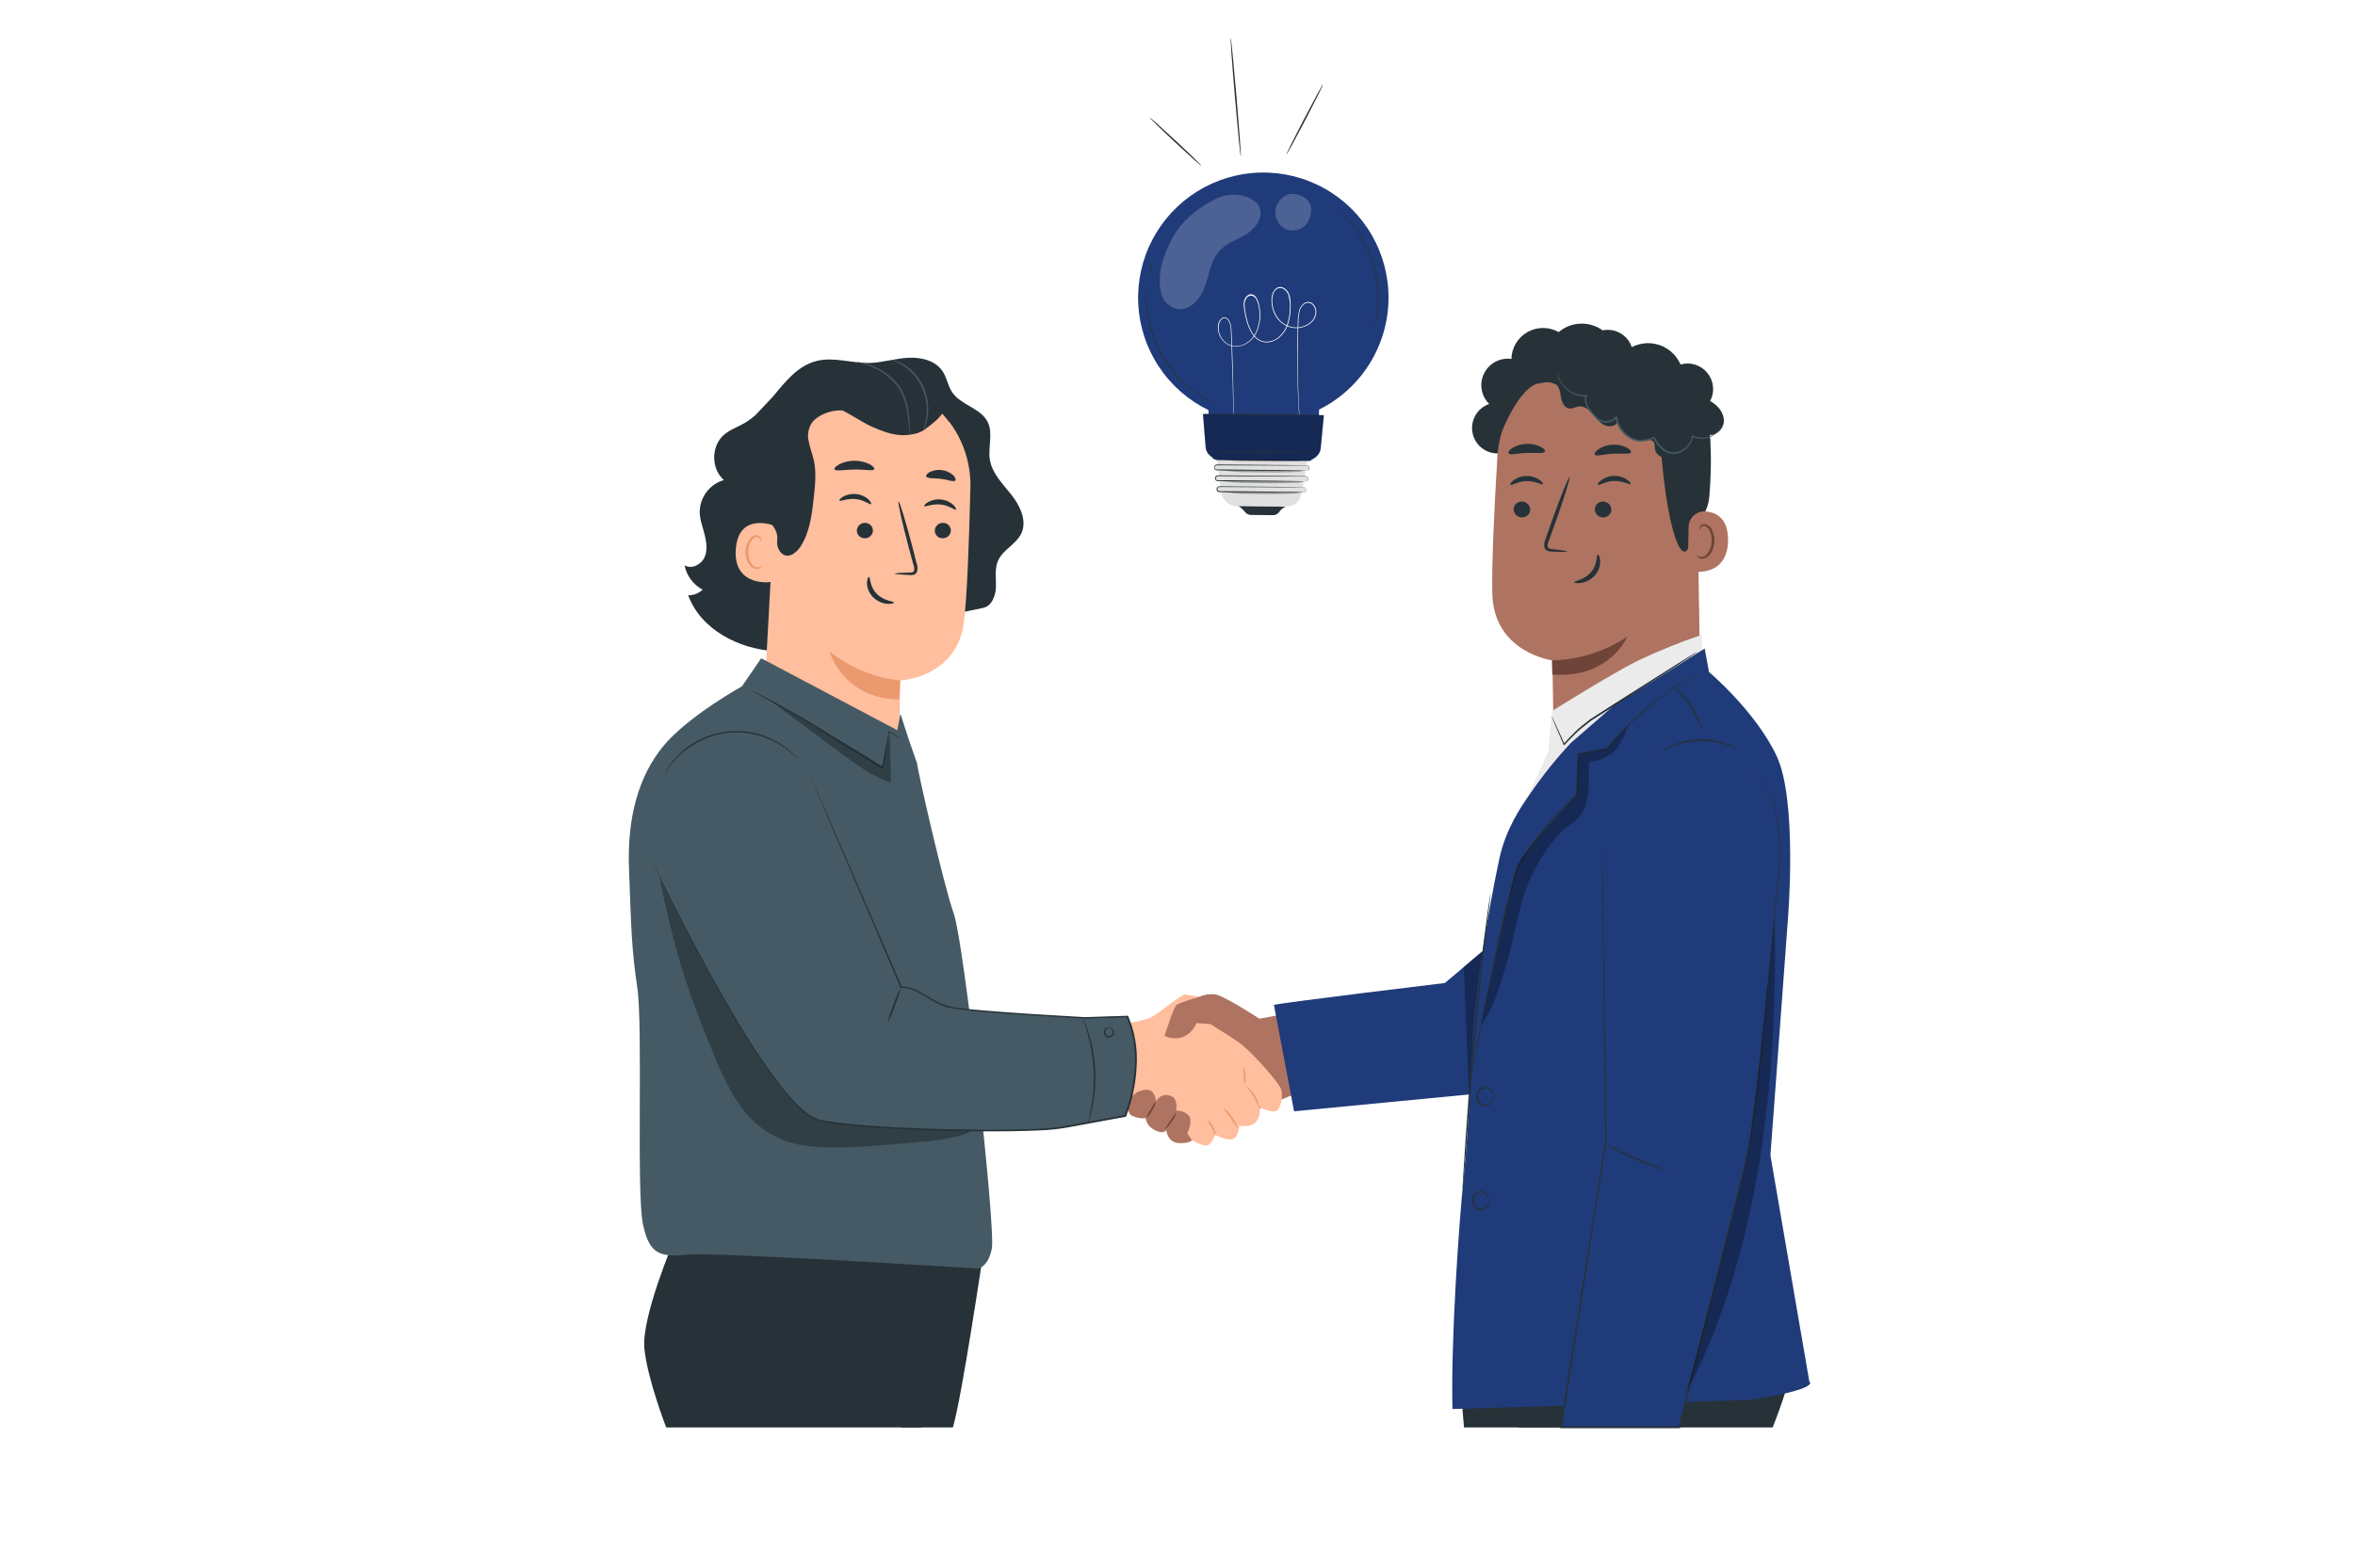 <svg width="638" height="425" viewBox="0 0 638 425" fill="none" xmlns="http://www.w3.org/2000/svg">
<g filter="url(#filter0_bd_681_14002)">
<path d="M324.104 266.448C324.104 266.448 326.97 264.978 329.497 265.53C332.023 266.083 341.193 272.058 341.193 272.058L348.586 270.681L352.975 291.557L324.104 303.508V266.448Z" fill="#AE7461"/>
<path d="M302.838 273.703C302.838 273.703 309.448 272.853 311.838 271.672C314.229 270.49 319.937 265.416 321.128 265.509C322.319 265.603 326.657 266.427 326.657 266.427L324.905 271.672C324.905 271.672 333.556 276.916 336.133 278.846C338.711 280.775 346.809 289.42 347.192 291.536C347.575 293.653 346.92 296.135 345.908 296.959C344.895 297.784 341.212 296.109 341.212 296.109C341.353 296.761 341.351 297.435 341.204 298.086C341.057 298.736 340.769 299.347 340.361 299.875C338.983 301.719 335.768 301.073 335.768 301.073C335.768 301.073 335.487 304.108 334.015 304.66C332.544 305.213 329.226 303.555 329.226 303.555C329.226 303.555 328.231 306.105 327.031 306.403C325.832 306.7 322.421 304.703 322.421 304.703C322.421 304.703 307.696 294.129 304.387 292.565C301.077 291.001 300.057 290.907 300.057 290.907L302.838 273.703Z" fill="#FFBE9D"/>
<path d="M329.207 303.598C329.148 303.598 329.105 303.343 328.952 302.952C328.74 302.444 328.49 301.952 328.204 301.482C327.736 300.838 327.355 300.134 327.072 299.391C327.718 299.888 328.239 300.528 328.595 301.261C328.893 301.76 329.114 302.302 329.25 302.867C329.327 303.318 329.258 303.607 329.207 303.598Z" fill="#EB996E"/>
<path d="M335.326 301.814C334.64 300.933 334.018 300.004 333.463 299.035C332.459 297.505 331.378 296.485 331.455 296.383C332.447 296.961 333.269 297.791 333.837 298.788C334.518 299.695 335.023 300.722 335.326 301.814Z" fill="#EB996E"/>
<path d="M341.229 296.504C341.101 296.504 340.693 294.948 339.672 293.231C338.651 291.514 337.486 290.367 337.58 290.273C338.584 291.006 339.426 291.937 340.054 293.009C340.682 294.081 341.082 295.271 341.229 296.504Z" fill="#EB996E"/>
<path d="M336.916 285.023C337.498 286.616 337.575 288.349 337.137 289.987C336.985 289.169 336.928 288.337 336.967 287.505C336.86 286.682 336.842 285.85 336.916 285.023Z" fill="#EB996E"/>
<path d="M315.496 276.743C315.496 276.743 317.793 269.391 318.618 268.464C319.443 267.538 327.125 265.523 327.125 265.523L329.515 271.686L327.814 273.488L324.13 273.25C324.13 273.25 321.842 279.319 315.496 276.743Z" fill="#AE7461"/>
<path d="M301.375 291.297C301.375 291.297 300.32 292.104 301.375 294.034C302.43 295.963 305.28 294.586 306.198 294.034C306.198 294.034 304.82 297.255 306.564 298.284C307.755 298.9 309.101 299.154 310.435 299.015C310.435 299.015 310.341 300.944 312.825 302.236C315.309 303.528 315.956 302.236 315.956 302.236C315.956 302.236 316.228 305.449 319.077 305.73C321.927 306.01 322.939 305.024 322.939 305.024L321.655 303.12C321.655 303.12 323.314 299.72 322.029 298.284C321.586 297.841 321.053 297.496 320.466 297.273C319.88 297.051 319.253 296.955 318.627 296.992C318.627 296.992 319.197 294.008 317.555 293.175C317.188 292.947 316.777 292.8 316.349 292.745C315.921 292.689 315.486 292.725 315.073 292.852C314.66 292.978 314.279 293.192 313.956 293.478C313.633 293.764 313.375 294.116 313.199 294.51C313.199 294.51 313.012 291.237 310.647 291.314C309.266 291.33 307.946 291.882 306.964 292.852L301.375 291.297Z" fill="#AE7461"/>
<path d="M313.19 294.492C312.986 295.374 312.614 296.209 312.092 296.949C311.697 297.758 311.151 298.485 310.484 299.091C310.781 298.247 311.193 297.449 311.709 296.719C312.099 295.913 312.597 295.164 313.19 294.492Z" fill="#6F4439"/>
<path d="M318.677 297.391C318.455 298.323 318.028 299.194 317.426 299.941C316.945 300.769 316.289 301.483 315.504 302.032C316.521 300.46 317.579 298.916 318.677 297.399V297.391Z" fill="#6F4439"/>
<path d="M261.675 332.094H247.715L244.143 382.822H258.145C260.526 375.095 266.481 334.839 266.481 334.839L261.675 332.094Z" fill="#263238"/>
<path d="M182.622 332.094C182.622 332.094 173.681 353.029 174.574 361.504C175.468 369.978 180.487 382.822 180.487 382.822H249.629C251.089 377.042 252.225 371.185 253.031 365.278C254.529 354.806 258.544 332.128 258.544 332.128L182.622 332.094Z" fill="#263238"/>
<path d="M273.984 130.057C271.645 127.107 268.761 124.277 268.165 120.562C267.612 117.162 269.11 113.422 267.578 110.362C265.69 106.546 260.28 105.806 257.932 102.262C256.8 100.562 256.528 98.369 255.38 96.643C253.474 93.702 249.544 92.759 246.023 92.954C242.501 93.15 239.149 94.238 235.636 94.357C230.821 94.459 225.947 92.657 221.277 93.804C216.122 95.071 212.77 99.414 209.274 103.605L204.714 108.441C203.794 109.269 202.794 110.004 201.728 110.634C199.857 111.714 197.747 112.419 196.114 113.839C192.618 116.873 192.601 123.036 196.114 126.087C194.244 126.631 192.599 127.761 191.42 129.309C190.24 130.858 189.59 132.744 189.564 134.689C189.564 136.823 190.414 138.863 190.908 140.928C191.401 142.994 191.759 145.28 190.78 147.193C189.802 149.105 187.267 150.321 185.455 149.19C185.729 150.587 186.311 151.905 187.159 153.049C188.006 154.193 189.098 155.134 190.355 155.803C189.288 156.788 187.886 157.329 186.433 157.316C189.887 166.666 200.24 171.945 210.167 172.472C220.094 172.999 229.783 169.684 239.175 166.42L266.251 160.75C268.625 160.325 269.739 157.52 269.816 155.106C269.892 152.692 269.407 150.168 270.377 147.958C271.696 144.932 275.362 143.47 276.74 140.461C278.271 137.01 276.315 133.023 273.984 130.057Z" fill="#263238"/>
<path d="M209.554 151.45C207.904 145.321 206.279 139.15 205.709 132.826C205.139 126.502 205.709 119.974 208.176 114.126C208.559 113.276 211.732 107.326 212.684 107.488C213.365 107.59 211.315 113.14 211.63 113.752C214.641 119.583 215.185 126.443 214.318 132.954C213.422 139.271 211.824 145.469 209.554 151.433" fill="#263238"/>
<path d="M210.175 127.231C210.473 111.31 220 98.22 235.916 98.968L237.379 99.121C244.502 99.863 251.083 103.258 255.813 108.632C260.542 114.005 263.072 120.961 262.899 128.115C262.559 141.91 262.048 157.151 261.147 164.478C259.352 179.65 243.895 180.415 243.895 180.415L243.478 205.473L207.291 180.424L210.175 127.231Z" fill="#FFBE9D"/>
<path d="M243.869 180.415C236.851 179.655 230.198 176.903 224.695 172.484C224.695 172.484 228.26 185.319 243.572 185.549L243.869 180.415Z" fill="#EB996E"/>
<path d="M257.607 139.894C257.551 140.46 257.276 140.982 256.841 141.349C256.405 141.715 255.844 141.898 255.276 141.857C254.998 141.851 254.723 141.789 254.469 141.674C254.215 141.559 253.987 141.395 253.798 141.19C253.609 140.986 253.463 140.745 253.369 140.483C253.276 140.221 253.235 139.942 253.251 139.664C253.306 139.098 253.578 138.576 254.012 138.207C254.446 137.839 255.006 137.654 255.574 137.692C255.853 137.701 256.127 137.765 256.381 137.881C256.635 137.997 256.863 138.162 257.052 138.367C257.242 138.572 257.388 138.813 257.483 139.075C257.579 139.337 257.621 139.615 257.607 139.894Z" fill="#263238"/>
<path d="M258.961 134.085C258.663 134.34 257.149 132.946 254.809 132.708C252.47 132.47 250.632 133.456 250.411 133.141C250.301 133.005 250.632 132.521 251.432 132.053C252.519 131.465 253.759 131.222 254.988 131.356C256.204 131.479 257.35 131.988 258.254 132.81C258.918 133.456 259.105 133.974 258.961 134.085Z" fill="#263238"/>
<path d="M236.485 139.894C236.431 140.459 236.158 140.981 235.724 141.348C235.29 141.715 234.73 141.898 234.163 141.857C233.884 141.851 233.609 141.789 233.355 141.674C233.101 141.56 232.872 141.395 232.682 141.191C232.493 140.986 232.346 140.746 232.251 140.483C232.156 140.221 232.115 139.943 232.13 139.664C232.184 139.098 232.457 138.576 232.891 138.207C233.324 137.839 233.884 137.654 234.452 137.692C234.731 137.701 235.006 137.765 235.259 137.881C235.513 137.997 235.742 138.162 235.931 138.367C236.12 138.572 236.267 138.813 236.362 139.075C236.457 139.337 236.499 139.615 236.485 139.894Z" fill="#263238"/>
<path d="M235.975 132.602C235.677 132.857 234.154 131.471 231.815 131.233C229.475 130.995 227.647 131.981 227.425 131.667C227.315 131.522 227.638 131.046 228.446 130.579C229.531 129.986 230.773 129.743 232.002 129.882C233.217 130.005 234.36 130.511 235.268 131.327C235.923 131.964 236.119 132.5 235.975 132.602Z" fill="#263238"/>
<path d="M242.439 151.443C242.439 151.307 243.92 151.213 246.301 151.154C246.905 151.154 247.484 151.103 247.629 150.703C247.742 150.092 247.668 149.461 247.416 148.893C247.008 147.385 246.579 145.81 246.131 144.167C244.362 137.443 243.146 131.944 243.418 131.876C243.69 131.808 245.349 137.197 247.11 143.92C247.535 145.575 247.938 147.156 248.318 148.663C248.624 149.42 248.649 150.262 248.386 151.035C248.278 151.237 248.125 151.411 247.939 151.545C247.753 151.679 247.54 151.769 247.314 151.808C246.972 151.853 246.626 151.853 246.284 151.808C243.928 151.723 242.439 151.579 242.439 151.443Z" fill="#263238"/>
<path d="M235.413 152.33C235.796 152.33 235.532 154.879 237.514 156.902C239.496 158.925 242.227 158.943 242.21 159.3C242.21 159.461 241.555 159.724 240.406 159.639C238.92 159.5 237.529 158.844 236.476 157.787C235.47 156.765 234.897 155.395 234.877 153.962C234.894 152.891 235.243 152.296 235.413 152.33Z" fill="#263238"/>
<path d="M236.842 123.125C236.545 123.737 234.248 123.193 231.466 123.236C228.684 123.278 226.362 123.788 226.09 123.176C225.962 122.887 226.405 122.326 227.366 121.816C228.639 121.189 230.038 120.859 231.457 120.852C232.876 120.844 234.279 121.16 235.558 121.774C236.485 122.284 236.978 122.836 236.842 123.125Z" fill="#263238"/>
<path d="M258.815 126.217C258.347 126.702 256.79 125.979 254.859 125.75C252.928 125.52 251.253 125.75 250.929 125.138C250.793 124.849 251.108 124.347 251.873 123.922C252.899 123.422 254.049 123.236 255.179 123.387C256.31 123.538 257.371 124.02 258.228 124.772C258.857 125.41 259.019 125.979 258.815 126.217Z" fill="#263238"/>
<path d="M210.225 138.615C209.978 138.479 200.102 134.425 199.336 144.846C198.571 155.267 209.204 153.856 209.264 153.592C209.323 153.329 210.225 138.615 210.225 138.615Z" fill="#FFBE9D"/>
<path d="M206.346 149.407C206.346 149.364 206.159 149.517 205.844 149.636C205.397 149.786 204.91 149.759 204.483 149.56C203.411 149.084 202.612 147.265 202.697 145.378C202.737 144.487 202.975 143.616 203.394 142.828C203.517 142.51 203.714 142.226 203.971 142.001C204.227 141.776 204.534 141.616 204.866 141.536C205.078 141.496 205.297 141.532 205.486 141.638C205.674 141.744 205.819 141.912 205.895 142.114C206.014 142.411 205.938 142.615 205.989 142.641C206.04 142.666 206.227 142.479 206.176 142.046C206.136 141.782 206.007 141.539 205.81 141.357C205.538 141.121 205.184 140.999 204.823 141.017C204.388 141.07 203.975 141.234 203.621 141.493C203.268 141.752 202.988 142.098 202.807 142.496C202.3 143.367 202.008 144.346 201.957 145.352C201.871 147.46 202.807 149.509 204.279 150.053C204.556 150.158 204.852 150.198 205.147 150.172C205.442 150.145 205.727 150.052 205.98 149.9C206.312 149.653 206.38 149.424 206.346 149.407Z" fill="#EB996E"/>
<path d="M257.233 110.408C258.986 109.558 254.264 103.795 250.241 101.644C244.15 98.397 234.682 96.034 228.795 97.301C221.701 98.822 215.695 101.916 211.782 108.019C207.869 114.122 206.091 121.424 205.827 128.666C205.742 130.876 205.827 133.188 206.882 135.134C208.192 137.531 210.897 139.163 210.566 142.334C210.487 142.906 210.521 143.488 210.667 144.046C210.813 144.605 211.068 145.129 211.416 145.589C213.194 147.74 215.67 145.98 216.852 144.144C219.404 140.2 219.974 135.347 220.476 130.68C220.833 127.365 221.191 123.974 220.476 120.718C220.076 118.95 219.362 117.25 219.064 115.465C218.858 114.579 218.848 113.659 219.033 112.768C219.218 111.877 219.594 111.037 220.136 110.306C220.409 109.995 220.711 109.71 221.037 109.456C222.575 108.281 224.398 107.536 226.319 107.297C228.239 107.058 230.189 107.334 231.968 108.096C237.71 110.552 247.544 114.301 250.3 112.482C254.256 109.855 255.277 108.045 255.277 108.045L257.233 110.408Z" fill="#263238"/>
<path d="M229.426 95.921C235.287 94.374 241.811 94.892 247 98.02C249.748 99.72 252.172 102.21 252.844 105.355C253.516 108.5 251.951 112.206 248.897 113.226L248.685 113.345C244.134 114.552 241.284 113.77 236.945 111.951C233.288 110.421 230.14 107.905 226.457 106.384C222.533 104.772 218.217 104.369 214.062 105.228C218.35 100.944 223.573 97.468 229.426 95.921Z" fill="#263238"/>
<path d="M232.07 94.11C232.428 94.105 232.785 94.142 233.134 94.22C234.09 94.389 235.029 94.642 235.941 94.977C237.297 95.481 238.588 96.146 239.786 96.957C241.267 97.945 242.562 99.185 243.614 100.621C244.613 102.096 245.325 103.745 245.715 105.483C246.052 106.878 246.269 108.3 246.362 109.733C246.447 110.957 246.447 111.951 246.438 112.631C246.45 112.987 246.425 113.343 246.362 113.694C246.291 113.344 246.26 112.988 246.268 112.631C246.225 111.951 246.174 110.931 246.047 109.758C245.91 108.346 245.669 106.945 245.324 105.568C244.919 103.887 244.216 102.292 243.248 100.859C242.23 99.462 240.978 98.251 239.548 97.28C238.387 96.466 237.137 95.788 235.822 95.257C234.592 94.811 233.34 94.428 232.07 94.11Z" fill="#455A64"/>
<path d="M241.674 93.5C241.983 93.547 242.285 93.63 242.576 93.746C242.927 93.853 243.271 93.983 243.605 94.138L244.906 94.792C247.337 96.286 249.232 98.512 250.317 101.15C250.63 101.894 250.886 102.662 251.082 103.445C251.25 104.178 251.364 104.922 251.422 105.672C251.483 106.347 251.497 107.026 251.465 107.703C251.422 108.294 251.343 108.882 251.227 109.463C251.133 109.943 251.002 110.414 250.835 110.874C250.726 111.223 250.587 111.561 250.419 111.886C250.293 112.188 250.131 112.474 249.934 112.736C250.363 111.672 250.694 110.571 250.921 109.446C251.01 108.883 251.07 108.315 251.099 107.746C251.11 107.085 251.085 106.424 251.023 105.766C250.949 105.039 250.83 104.318 250.665 103.606C250.462 102.851 250.209 102.11 249.908 101.388C248.854 98.83 247.055 96.648 244.745 95.124L243.494 94.418C243.174 94.249 242.845 94.098 242.507 93.968C242.209 93.853 241.928 93.695 241.674 93.5Z" fill="#455A64"/>
<path d="M248.48 202.96C248.48 204.396 255.651 235.88 258.399 243.615C261.146 251.35 269.84 328.904 268.692 334.429C267.543 339.954 264.575 339.733 264.575 339.733C264.575 339.733 194.327 335.313 186.773 335.976C179.219 336.639 176.02 336.418 174.191 327.799C172.362 319.18 174.242 274.394 172.643 263.565C171.044 252.736 171.027 247.491 170.406 231.409C169.87 217.461 173.043 206.283 179.678 198.208C186.313 190.133 201.004 181.982 201.004 181.982L206.219 174.383L243.087 193.873L243.937 189.436L246.175 196.338L248.48 202.96Z" fill="#455A64"/>
<g opacity="0.3">
<path d="M264.328 298.928C263.707 297.364 261.717 296.965 260.075 296.786C244.448 295.086 228.192 291.151 216.776 280.356C212.319 276.106 208.797 271.006 205.403 265.906C197.985 254.703 191.018 243.211 184.051 231.719L178.641 233.75C181.967 249.968 185.233 261.707 190.635 275.001C196.037 288.295 200.239 301.198 213.935 305.55C222.79 308.363 239.608 306.204 248.872 305.482C252.735 305.292 256.567 304.694 260.305 303.697C261.45 303.416 262.516 302.875 263.418 302.116C263.859 301.727 264.18 301.22 264.341 300.655C264.502 300.09 264.498 299.491 264.328 298.928Z" fill="black"/>
</g>
<path d="M176.709 229.506C177.108 230.229 208.37 296.954 222.33 299.699C236.289 302.445 279.673 303.099 288.137 301.476C296.602 299.852 304.887 298.39 304.887 298.39C304.887 298.39 311.02 283.838 305.423 271.445L293.769 271.811C293.769 271.811 261.367 270.06 256.79 268.81C252.214 267.561 248.284 263.277 244.141 263.506L219.472 206.191C219.472 206.191 203.453 191.324 192.012 195.897C180.571 200.47 173.348 223.556 176.709 229.506Z" fill="#455A64"/>
<path d="M294.671 300.719C294.705 300.337 294.782 299.961 294.901 299.597C295.088 298.883 295.318 297.846 295.556 296.562C295.794 295.279 296.024 293.732 296.177 292.006C296.326 290.134 296.366 288.255 296.296 286.379C296.144 282.971 295.614 279.589 294.714 276.298C294.365 275.032 294.05 274.02 293.804 273.323C293.665 272.967 293.557 272.601 293.48 272.227C293.677 272.555 293.84 272.902 293.965 273.264C294.365 274.225 294.714 275.207 295.012 276.205C296.003 279.506 296.575 282.918 296.713 286.362C296.781 288.256 296.73 290.152 296.56 292.04C296.409 293.58 296.167 295.11 295.837 296.622C295.625 297.641 295.358 298.649 295.037 299.639C294.947 300.009 294.824 300.37 294.671 300.719Z" fill="#263238"/>
<path d="M219.472 206.203C219.472 206.203 219.634 206.543 219.94 207.215L221.25 210.207L226.278 221.682C230.582 231.635 236.766 245.958 244.32 263.442L244.15 263.34C246.095 263.397 247.986 263.985 249.62 265.04C251.321 265.975 252.963 267.063 254.767 267.888C256.628 268.682 258.615 269.142 260.636 269.248C262.686 269.494 264.779 269.673 266.906 269.86C275.412 270.557 284.421 271.118 293.804 271.636L305.458 271.262H305.602L305.662 271.39C307.433 275.611 308.213 280.182 307.942 284.752C307.738 289.463 306.773 294.11 305.084 298.513V298.624H304.964L297.555 299.992L289.44 301.488C286.76 301.973 284.047 302.257 281.324 302.338C275.931 302.576 270.623 302.602 265.4 302.576C260.177 302.551 255.056 302.423 250.037 302.236C245.018 302.049 240.118 301.803 235.329 301.437C232.938 301.267 230.582 301.038 228.251 300.783C225.959 300.561 223.685 300.18 221.446 299.644C220.381 299.221 219.381 298.648 218.477 297.944C217.58 297.263 216.727 296.524 215.925 295.734C214.385 294.196 212.939 292.567 211.595 290.855C206.787 284.572 202.4 277.978 198.461 271.118C191.137 258.606 185.846 248.125 182.213 240.883C180.41 237.254 179.04 234.423 178.122 232.494C177.203 230.564 176.752 229.544 176.752 229.544C176.752 229.544 176.888 229.791 177.126 230.284C177.364 230.777 177.739 231.508 178.207 232.46L182.366 240.807C186.05 248.023 191.375 258.478 198.733 270.956C202.658 277.784 207.029 284.346 211.816 290.6C213.152 292.298 214.589 293.913 216.121 295.436C216.9 296.215 217.73 296.942 218.605 297.612C219.479 298.297 220.447 298.853 221.48 299.261C223.706 299.783 225.966 300.153 228.243 300.366C230.557 300.621 232.913 300.842 235.303 301.012C240.076 301.369 244.984 301.624 249.994 301.803C255.005 301.981 260.134 302.1 265.306 302.126C270.478 302.151 275.829 302.126 281.205 301.879C283.908 301.794 286.6 301.51 289.261 301.029L297.368 299.533L304.786 298.165L304.616 298.301C306.285 293.949 307.242 289.357 307.448 284.701C307.699 280.195 306.916 275.692 305.16 271.534L305.364 271.662L293.71 272.027C284.353 271.492 275.319 270.931 266.804 270.217C264.677 270.03 262.55 269.843 260.526 269.596C259.488 269.477 258.467 269.35 257.455 269.154C256.446 268.967 255.467 268.644 254.545 268.194C252.708 267.344 251.058 266.247 249.373 265.321C247.798 264.304 245.974 263.737 244.099 263.68H243.98L243.929 263.57C236.435 246.051 230.318 231.712 226.065 221.75L221.174 210.249L219.906 207.24C219.634 206.552 219.472 206.203 219.472 206.203Z" fill="#263238"/>
<path d="M216.231 201.7C216.231 201.7 215.798 201.301 215.015 200.578C213.914 199.566 212.718 198.664 211.442 197.884C209.553 196.724 207.507 195.84 205.368 195.257C200.099 193.782 194.468 194.347 189.597 196.838C187.612 197.827 185.781 199.098 184.161 200.612C183.061 201.641 182.066 202.777 181.192 204.004C180.893 204.465 180.569 204.911 180.223 205.338C180.271 205.203 180.337 205.074 180.418 204.956C180.563 204.718 180.742 204.344 181.048 203.902C181.885 202.64 182.858 201.475 183.949 200.425C187.562 196.9 192.267 194.706 197.292 194.204C202.317 193.702 207.364 194.922 211.604 197.663C212.885 198.472 214.069 199.424 215.134 200.502C215.433 200.787 215.717 201.088 215.985 201.403C216.079 201.491 216.161 201.591 216.231 201.7Z" fill="#263238"/>
<path d="M244.049 263.562C243.669 265.221 243.142 266.842 242.475 268.407C241.944 270.022 241.278 271.589 240.484 273.091C240.863 271.435 241.39 269.817 242.058 268.254C242.588 266.637 243.254 265.067 244.049 263.562Z" fill="#263238"/>
<path d="M300.686 274.553C300.686 274.553 300.805 274.493 301.009 274.553C301.285 274.673 301.506 274.891 301.63 275.165C301.746 275.366 301.808 275.595 301.808 275.828C301.808 276.061 301.746 276.289 301.63 276.491C301.475 276.733 301.254 276.925 300.994 277.046C300.733 277.166 300.443 277.21 300.158 277.171C299.873 277.111 299.613 276.964 299.413 276.752C299.214 276.539 299.085 276.27 299.044 275.981C299.002 275.754 299.019 275.519 299.094 275.301C299.168 275.082 299.297 274.886 299.469 274.731C299.584 274.629 299.719 274.553 299.866 274.506C300.012 274.459 300.167 274.443 300.32 274.459C300.524 274.459 300.626 274.527 300.618 274.553C300.609 274.578 300.124 274.553 299.699 274.952C299.588 275.082 299.509 275.235 299.467 275.4C299.426 275.565 299.424 275.738 299.461 275.904C299.495 276.106 299.587 276.294 299.726 276.445C299.865 276.596 300.045 276.703 300.243 276.754C300.448 276.777 300.655 276.744 300.844 276.661C301.032 276.577 301.195 276.445 301.315 276.278C301.405 276.135 301.46 275.972 301.473 275.803C301.486 275.634 301.458 275.465 301.392 275.309C301.137 274.697 300.669 274.612 300.686 274.553Z" fill="#263238"/>
<path d="M243.971 196.091C243.675 195.971 243.391 195.826 243.12 195.657L240.79 194.323L240.96 194.255C240.5 196.575 240.05 199.992 239.258 204.089L239.199 204.361L238.969 204.217C235.567 202.058 231.432 199.593 227.06 196.949C223.793 194.994 220.739 193.022 217.932 191.322C215.125 189.622 212.514 188.16 210.344 186.945L205.181 184.072L203.777 183.29C203.613 183.199 203.454 183.1 203.301 182.992C203.483 183.043 203.657 183.117 203.82 183.213L205.257 183.927C206.508 184.556 208.294 185.483 210.497 186.673C212.701 187.863 215.295 189.291 218.153 190.923L227.307 196.533C231.688 199.176 235.813 201.633 239.216 203.851L238.927 203.97C239.735 199.907 240.237 196.482 240.764 194.17V194.017L240.9 194.093L243.172 195.513C243.453 195.683 243.721 195.876 243.971 196.091Z" fill="#263238"/>
<g opacity="0.3">
<path d="M208.508 185.734L227.75 200.065C232.003 203.219 236.316 206.423 241.361 208.03L241.063 194.651L239.098 204.001L208.508 185.734Z" fill="black"/>
</g>
<path d="M406.618 118.817C404.923 119.045 403.203 118.636 401.792 117.669C400.382 116.702 399.381 115.245 398.985 113.582C398.588 111.919 398.824 110.169 399.647 108.67C400.47 107.171 401.82 106.031 403.437 105.472C402.366 104.413 401.656 103.044 401.407 101.56C401.158 100.076 401.382 98.551 402.048 97.201C402.714 95.851 403.788 94.745 405.118 94.039C406.448 93.332 407.967 93.062 409.459 93.266C409.492 91.782 409.908 90.333 410.669 89.059C411.43 87.784 412.508 86.729 413.799 85.996C415.09 85.263 416.549 84.877 418.034 84.876C419.519 84.875 420.978 85.258 422.27 85.99C423.917 84.593 425.985 83.787 428.144 83.703C430.303 83.618 432.428 84.258 434.18 85.522C435.621 85.227 437.118 85.401 438.453 86.021C439.787 86.64 440.886 87.671 441.59 88.962C442.293 90.253 442.562 91.736 442.359 93.192C442.155 94.647 441.488 95.999 440.458 97.048" fill="#263238"/>
<path d="M405.657 119.801C406.1 112.466 409.29 105.566 414.593 100.474C419.895 95.382 426.921 92.471 434.274 92.32H435.788C452.146 92.941 460.755 107.17 459.683 123.481L460.653 181.706L420.91 195.935L420.561 174.966C420.561 174.966 404.807 172.849 404.296 157.116C404.067 149.602 404.807 133.945 405.657 119.801Z" fill="#AE7461"/>
<path d="M420.434 174.95C427.715 174.8 434.8 172.567 440.85 168.516C440.85 168.516 436.239 179.906 420.544 178.809L420.434 174.95Z" fill="#6F4439"/>
<path d="M410.072 133.991C410.079 134.575 410.312 135.133 410.724 135.547C411.135 135.961 411.692 136.199 412.275 136.21C412.562 136.227 412.849 136.187 413.119 136.091C413.39 135.995 413.638 135.846 413.85 135.653C414.062 135.46 414.233 135.226 414.352 134.965C414.472 134.704 414.538 134.423 414.547 134.136C414.54 133.552 414.307 132.995 413.895 132.58C413.484 132.166 412.927 131.928 412.344 131.917C412.057 131.901 411.771 131.943 411.501 132.039C411.231 132.135 410.983 132.284 410.771 132.477C410.56 132.67 410.389 132.904 410.269 133.164C410.149 133.424 410.082 133.705 410.072 133.991Z" fill="#263238"/>
<path d="M409.172 127.409C409.453 127.698 411.128 126.406 413.536 126.364C415.943 126.321 417.747 127.486 418.002 127.214C418.121 127.078 417.832 126.559 417.049 126.015C415.99 125.312 414.739 124.953 413.468 124.987C412.213 125.011 410.999 125.43 409.997 126.185C409.291 126.746 409.053 127.282 409.172 127.409Z" fill="#263238"/>
<path d="M432.055 133.991C432.061 134.575 432.296 135.133 432.71 135.546C433.123 135.959 433.682 136.194 434.266 136.201C434.552 136.218 434.838 136.178 435.108 136.083C435.378 135.988 435.626 135.84 435.838 135.647C436.05 135.454 436.221 135.222 436.341 134.962C436.461 134.702 436.528 134.421 436.538 134.135C436.529 133.551 436.293 132.993 435.881 132.579C435.468 132.165 434.911 131.928 434.326 131.917C434.04 131.902 433.754 131.944 433.485 132.041C433.215 132.137 432.968 132.286 432.756 132.479C432.545 132.672 432.374 132.905 432.254 133.165C432.133 133.424 432.066 133.705 432.055 133.991Z" fill="#263238"/>
<path d="M432.921 127.377C433.202 127.666 434.878 126.374 437.285 126.332C439.692 126.289 441.538 127.454 441.751 127.182C441.879 127.046 441.581 126.527 440.798 125.983C439.747 125.284 438.505 124.925 437.243 124.955C435.988 124.979 434.774 125.398 433.772 126.153C432.989 126.714 432.777 127.25 432.921 127.377Z" fill="#263238"/>
<path d="M424.526 145.432C424.526 145.296 423.029 145.066 420.596 144.811C419.975 144.76 419.388 144.65 419.278 144.233C419.215 143.598 419.345 142.958 419.652 142.397C420.205 140.893 420.775 139.32 421.353 137.671C423.752 130.948 425.47 125.423 425.198 125.329C424.926 125.236 422.765 130.608 420.366 137.331C419.799 138.986 419.249 140.57 418.716 142.083C418.346 142.834 418.253 143.692 418.452 144.505C418.549 144.715 418.692 144.9 418.87 145.048C419.048 145.195 419.257 145.3 419.482 145.355C419.824 145.44 420.176 145.48 420.528 145.474C423.004 145.593 424.484 145.576 424.526 145.432Z" fill="#263238"/>
<path d="M432.02 119.18C432.351 119.783 434.402 119.078 436.945 118.95C439.488 118.823 441.641 119.188 441.862 118.551C441.955 118.245 441.496 117.701 440.569 117.233C439.373 116.668 438.052 116.419 436.732 116.511C435.425 116.581 434.159 116.997 433.066 117.718C432.232 118.296 431.875 118.891 432.02 119.18Z" fill="#263238"/>
<path d="M408.728 118.875C409.247 119.419 411.22 118.807 413.619 118.73C416.018 118.654 418.051 119.011 418.502 118.424C418.706 118.144 418.374 117.574 417.473 117.107C416.234 116.503 414.865 116.22 413.488 116.282C412.112 116.344 410.774 116.751 409.595 117.464C408.762 118.05 408.498 118.62 408.728 118.875Z" fill="#263238"/>
<path d="M407.028 112.579C407.028 112.579 410.966 102.668 415.662 100.28C421.344 97.39 423.939 103.629 429.383 101.98C434.827 100.331 440.246 97.568 445.92 101.682C452.138 106.179 449.323 109.485 449.85 116.438C451.96 144.633 457.285 152.504 458.476 139.184C458.612 137.722 462.636 136.481 463.104 130.319C463.725 122.32 463.827 112.63 461.93 107.003C460.33 102.26 457.54 99.013 452.572 95.477C444.746 89.901 434.155 89.995 426.984 90.862C419.813 91.729 406.117 100.305 407.028 112.579Z" fill="#263238"/>
<path d="M457.471 138.785C457.477 138.209 457.6 137.639 457.833 137.112C458.067 136.584 458.405 136.109 458.827 135.716C459.25 135.324 459.748 135.021 460.291 134.827C460.835 134.632 461.412 134.551 461.988 134.586C464.923 134.807 468.215 136.397 468.147 142.449C468.019 153.184 457.259 150.847 457.242 150.541C457.225 150.235 457.378 143.273 457.471 138.785Z" fill="#AE7461"/>
<path d="M459.633 146.524C459.633 146.524 459.82 146.652 460.135 146.805C460.582 146.985 461.083 146.985 461.53 146.805C462.67 146.405 463.648 144.612 463.716 142.682C463.758 141.761 463.589 140.843 463.223 139.996C463.128 139.659 462.951 139.351 462.71 139.098C462.468 138.845 462.168 138.654 461.836 138.543C461.621 138.484 461.392 138.502 461.189 138.594C460.986 138.685 460.821 138.844 460.722 139.044C460.577 139.342 460.645 139.563 460.586 139.58C460.526 139.597 460.356 139.393 460.45 138.951C460.514 138.687 460.667 138.453 460.884 138.288C461.03 138.176 461.197 138.095 461.376 138.05C461.554 138.004 461.74 137.996 461.921 138.024C462.362 138.118 462.772 138.323 463.11 138.621C463.448 138.919 463.704 139.299 463.852 139.724C464.298 140.66 464.508 141.69 464.465 142.725C464.371 144.884 463.24 146.898 461.683 147.332C461.395 147.409 461.092 147.422 460.798 147.369C460.504 147.316 460.225 147.199 459.982 147.026C459.65 146.779 459.591 146.541 459.633 146.524Z" fill="#6F4439"/>
<path d="M456.809 118.011C455.516 119.104 453.968 119.855 452.309 120.195C450.608 120.399 448.694 119.473 448.37 117.815C448.234 117.067 448.37 116.2 447.894 115.631C447.418 115.061 446.193 115.197 445.342 115.308C443.775 115.464 442.202 115.076 440.888 114.209C439.574 113.342 438.6 112.049 438.128 110.548C437.363 111.755 435.5 111.738 434.283 110.99C433.067 110.242 432.259 108.984 431.297 107.921C430.336 106.859 428.984 105.924 427.571 106.153C426.78 106.281 426.049 106.774 425.249 106.714C423.837 106.621 423.114 105.014 422.876 103.595C422.638 102.175 422.433 100.569 421.225 99.838C420.018 99.107 418.673 99.591 417.38 99.838C416.087 100.084 414.403 99.787 414.046 98.529C413.984 98.19 413.991 97.842 414.067 97.506C414.143 97.17 414.286 96.853 414.488 96.574C415.332 95.257 416.596 94.264 418.075 93.757C419.555 93.249 421.163 93.256 422.638 93.777C423.129 91.981 424.143 90.37 425.551 89.149C426.958 87.928 428.697 87.152 430.546 86.918C432.395 86.684 434.272 87.004 435.94 87.836C437.607 88.668 438.991 89.975 439.915 91.593C441.035 90.538 442.394 89.769 443.875 89.35C445.356 88.932 446.917 88.876 448.424 89.188C449.931 89.5 451.341 90.17 452.534 91.142C453.727 92.114 454.668 93.359 455.278 94.772C456.585 94.4 457.973 94.42 459.269 94.83C460.565 95.24 461.712 96.022 462.566 97.078C463.421 98.134 463.947 99.418 464.077 100.77C464.207 102.122 463.937 103.483 463.299 104.683C465.247 105.745 466.94 107.632 467.025 109.851C467.11 112.069 464.992 114.322 462.832 113.786C463.298 114.652 463.414 115.665 463.155 116.614C462.895 117.563 462.281 118.376 461.438 118.885C460.596 119.393 459.59 119.559 458.628 119.347C457.667 119.136 456.823 118.563 456.273 117.747" fill="#263238"/>
<path d="M421.932 96.906C421.919 96.971 421.919 97.037 421.932 97.102C421.932 97.229 421.932 97.425 422.008 97.671C422.176 98.397 422.463 99.089 422.859 99.72C423.469 100.725 424.301 101.577 425.292 102.21C426.599 103.072 428.153 103.481 429.715 103.375L429.528 103.137C429.223 104.12 429.321 105.184 429.8 106.095C430.3 107.051 430.94 107.927 431.697 108.696C432.06 109.142 432.471 109.546 432.922 109.903C433.431 110.239 434.016 110.443 434.624 110.498C435.254 110.574 435.893 110.495 436.486 110.268C437.079 110.042 437.608 109.674 438.026 109.197L437.626 109.087C437.798 110.199 438.201 111.263 438.809 112.21C439.417 113.157 440.217 113.967 441.157 114.586C442.191 115.32 443.436 115.699 444.704 115.666C445.895 115.582 447.064 115.294 448.158 114.816L447.868 114.697C448.453 115.983 449.351 117.103 450.48 117.952C450.997 118.386 451.604 118.699 452.258 118.867C452.912 119.035 453.595 119.053 454.257 118.921C455.38 118.656 456.401 118.068 457.193 117.23C457.985 116.391 458.514 115.339 458.714 114.204L458.476 114.323C459.618 114.903 460.926 115.068 462.177 114.79C463.111 114.601 463.986 114.19 464.729 113.592C465.194 113.218 465.591 112.766 465.903 112.257C466.012 112.081 466.1 111.893 466.166 111.696C465.76 112.369 465.236 112.962 464.618 113.447C463.888 114.001 463.037 114.374 462.134 114.535C460.946 114.772 459.712 114.595 458.638 114.034L458.434 113.923V114.153C458.226 115.215 457.713 116.194 456.957 116.969C456.202 117.745 455.237 118.285 454.18 118.522C453.583 118.635 452.967 118.614 452.378 118.46C451.79 118.305 451.243 118.022 450.778 117.629C449.715 116.819 448.872 115.755 448.328 114.535L448.243 114.34L448.039 114.416C446.989 114.866 445.87 115.134 444.73 115.207C443.558 115.238 442.408 114.886 441.454 114.204C440.57 113.619 439.817 112.857 439.243 111.965C438.669 111.074 438.287 110.074 438.12 109.027L438.043 108.517L437.712 108.917C437.338 109.339 436.867 109.665 436.34 109.867C435.812 110.068 435.244 110.139 434.683 110.073C434.144 110.026 433.624 109.848 433.169 109.554C432.744 109.219 432.357 108.84 432.012 108.424C431.278 107.688 430.656 106.849 430.166 105.933C429.942 105.53 429.801 105.086 429.751 104.628C429.701 104.17 429.744 103.706 429.877 103.264L429.962 103.001H429.69C428.196 103.12 426.704 102.753 425.436 101.955C424.467 101.358 423.642 100.554 423.021 99.601C422.503 98.773 422.134 97.861 421.932 96.906Z" fill="#455A64"/>
<path d="M432.846 146.262C432.463 146.304 432.905 148.812 431.059 151.013C429.213 153.215 426.466 153.393 426.508 153.75C426.508 153.912 427.197 154.133 428.337 153.963C429.825 153.72 431.18 152.962 432.165 151.821C433.096 150.733 433.574 149.331 433.501 147.902C433.407 146.797 432.99 146.202 432.846 146.262Z" fill="#263238"/>
<path d="M345.125 268.331C346.486 267.787 391.444 262.381 391.444 262.381L409.682 246.945L407.981 291.621L350.578 297.146L345.125 268.331Z" fill="#203B79"/>
<path opacity="0.3" d="M401.617 253.781C401.073 254.053 396.564 258.031 396.564 258.031L397.943 292.431L401.617 253.781Z" fill="black"/>
<path d="M478.212 334.672H402.281C402.281 334.672 406.296 356.083 407.785 365.943C408.621 371.644 409.846 377.282 411.451 382.816H480.228C480.228 382.816 485.332 370.38 486.259 362.416C487.186 354.451 478.212 334.672 478.212 334.672Z" fill="#263238"/>
<path d="M396.623 337.258C396.623 337.258 394.496 361.661 396.623 382.818H422.926V363.327L396.623 337.258Z" fill="#263238"/>
<path d="M411.238 217.605L419.422 199.755L420.434 188.705C420.434 188.705 436.129 178.845 443.572 175.105C449.259 172.402 455.099 170.032 461.062 168.008V178.446L411.238 217.605Z" fill="#EBEBEB"/>
<path d="M479.632 309.086C479.632 309.086 484.081 249.399 484.379 244.962C484.379 244.962 487.008 213.07 481.342 200.932C475.677 188.794 462.993 178.109 462.993 178.109L461.819 171.734L437.057 187.34L425.607 197.285C421.674 201.485 418.062 205.974 414.803 210.715C411.554 215.212 407.938 220.992 406.296 228.259C405.709 230.92 398.896 262.693 398.691 284.835C398.691 284.835 397.645 304.164 396.522 315.104C395.144 328.653 393.035 359.533 393.494 377.825L473.822 375.377C493.66 372.351 490.172 370.379 490.172 370.379L479.632 309.086Z" fill="#203B79"/>
<path d="M461.062 178.445L460.509 178.7L458.867 179.38C458.169 179.72 457.319 180.162 456.315 180.681C455.311 181.199 454.214 181.888 453.031 182.729C446.461 187.359 440.532 192.835 435.397 199.015L435.355 199.075H435.286L427.579 200.494L427.75 200.299C427.63 203.877 427.503 207.626 427.367 211.51V211.595L427.299 211.663C423.203 215.495 419.417 219.645 415.976 224.073C414.545 225.931 413.249 227.888 412.097 229.93L411.672 230.686L411.357 231.477C411.131 231.998 410.935 232.531 410.77 233.075C410.43 234.163 410.09 235.242 409.809 236.33C408.627 240.665 407.64 244.898 406.721 248.927C404.901 256.994 403.378 264.287 402.11 270.407C399.558 282.664 398.172 290.271 398.172 290.271C398.208 289.804 398.267 289.339 398.351 288.877C398.487 287.968 398.716 286.625 399.023 284.899C399.652 281.457 400.588 276.484 401.804 270.347C403.021 264.21 404.518 256.917 406.33 248.842C407.231 244.805 408.21 240.572 409.392 236.22C409.673 235.123 410.013 234.035 410.362 232.939C410.526 232.384 410.722 231.839 410.949 231.307L411.281 230.457L411.706 229.683C412.864 227.606 414.175 225.617 415.628 223.733C419.097 219.311 422.911 215.17 427.035 211.349L426.967 211.502C427.103 207.617 427.239 203.852 427.367 200.29V200.129H427.528L435.235 198.735L435.125 198.803C440.295 192.612 446.285 187.153 452.929 182.576C454.12 181.726 455.286 181.14 456.255 180.562C457.225 179.984 458.127 179.627 458.807 179.304L460.466 178.666L461.062 178.445Z" fill="#263238"/>
<path d="M434.095 225.611L435.065 305.247L422.926 382.818H454.919C454.919 382.818 469.466 323.922 472.851 311.546C476.135 299.527 481.069 239.032 481.503 236.066C481.673 234.901 485.144 213.966 474.927 204.148" fill="#203B79"/>
<path d="M474.928 204.148C474.928 204.148 475.167 204.369 475.6 204.811C476.237 205.484 476.822 206.203 477.353 206.962C479.322 209.928 480.678 213.257 481.342 216.754C482.413 222.29 482.619 227.959 481.955 233.558C481.47 236.814 481.232 240.307 480.883 244.022C480.534 247.736 480.185 251.672 479.811 255.777C479.046 264.022 478.186 273.058 477.149 282.748C476.613 287.584 476.06 292.599 475.371 297.75C474.777 303.068 473.837 308.34 472.555 313.535C467.204 334.785 461.326 358.228 455.142 382.844V383.014H422.672V382.767C427.163 354.156 431.315 327.747 434.853 305.205C434.598 281.09 434.386 261.183 434.232 247.294C434.173 240.358 434.122 234.935 434.088 231.221C434.088 229.385 434.088 227.974 434.088 226.971C434.088 225.968 434.088 225.534 434.088 225.534C434.088 225.534 434.088 226.019 434.139 226.971C434.19 227.923 434.181 229.351 434.215 231.221C434.266 234.927 434.352 240.358 434.462 247.294C434.641 261.183 434.913 281.09 435.236 305.205C431.714 327.755 427.58 354.165 423.131 382.784L422.919 382.529H454.912L454.699 382.691L472.155 313.39C473.437 308.213 474.381 302.957 474.979 297.657C475.668 292.514 476.23 287.499 476.774 282.663C477.829 272.981 478.705 263.963 479.496 255.709C479.882 251.584 480.248 247.666 480.594 243.954C480.96 240.256 481.215 236.72 481.7 233.482C482.379 227.909 482.201 222.265 481.172 216.745C480.529 213.254 479.202 209.923 477.268 206.945C476.754 206.182 476.185 205.458 475.566 204.777C475.141 204.395 474.928 204.148 474.928 204.148Z" fill="#263238"/>
<path d="M451.023 313.082C450.176 312.927 449.347 312.687 448.548 312.368C447.042 311.858 444.992 311.076 442.772 310.09C440.552 309.104 438.595 308.109 437.208 307.336C436.433 306.961 435.698 306.508 435.014 305.984C435.82 306.285 436.602 306.645 437.353 307.064C438.774 307.761 440.756 308.704 442.95 309.69C445.145 310.676 447.204 311.492 448.658 312.079C449.469 312.357 450.26 312.692 451.023 313.082Z" fill="#263238"/>
<path d="M396.241 318.364C396.232 318.296 396.232 318.228 396.241 318.16C396.241 317.99 396.241 317.794 396.241 317.548C396.241 316.978 396.31 316.196 396.369 315.202C396.497 313.136 396.684 310.204 396.913 306.591C397.407 299.324 398.104 289.285 399.091 278.218C400.078 267.151 401.201 257.13 402.128 249.905C402.587 246.292 402.979 243.368 403.276 241.354C403.421 240.376 403.54 239.603 403.625 239.033C403.668 238.795 403.702 238.6 403.727 238.438C403.734 238.368 403.751 238.299 403.778 238.234C403.778 238.234 403.778 238.302 403.778 238.438C403.778 238.574 403.778 238.804 403.719 239.05C403.659 239.62 403.566 240.393 403.455 241.379C403.208 243.436 402.868 246.36 402.443 249.947C401.592 257.181 400.52 267.185 399.534 278.252C398.547 289.319 397.832 299.358 397.237 306.617C396.948 310.221 396.709 313.145 396.548 315.219C396.463 316.205 396.386 316.987 396.335 317.556C396.335 317.803 396.292 317.998 396.275 318.16C396.277 318.229 396.265 318.298 396.241 318.364Z" fill="#263238"/>
<path d="M461.061 194.103C460.243 191.907 459.235 189.785 458.05 187.762C456.734 185.82 455.257 183.992 453.635 182.297C454.238 182.65 454.786 183.092 455.26 183.606C456.465 184.783 457.527 186.098 458.424 187.524C459.324 188.948 460.049 190.475 460.585 192.072C460.842 192.722 461.002 193.407 461.061 194.103Z" fill="#263238"/>
<path d="M404.587 293.046C404.671 293.226 404.698 293.428 404.663 293.624C404.608 294.172 404.361 294.684 403.966 295.069C403.671 295.366 403.298 295.573 402.89 295.666C402.481 295.759 402.055 295.735 401.66 295.596C401.189 295.435 400.775 295.139 400.469 294.746C400.146 294.315 399.978 293.788 399.993 293.25C399.993 292.582 400.207 291.933 400.606 291.397C400.802 291.142 401.059 290.94 401.354 290.81C401.66 290.7 401.882 290.64 402.137 290.564H402.196C402.743 290.546 403.282 290.701 403.736 291.006C404.077 291.257 404.328 291.612 404.451 292.017C404.582 292.346 404.629 292.703 404.587 293.054C404.527 293.054 404.485 292.68 404.238 292.102C404.102 291.757 403.865 291.46 403.557 291.252C403.146 291.013 402.672 290.901 402.196 290.929H402.256C402.026 291.014 401.728 291.099 401.516 291.184C401.291 291.296 401.095 291.459 400.946 291.66C400.617 292.126 400.439 292.68 400.435 293.25C400.428 293.677 400.555 294.096 400.799 294.448C401.044 294.799 401.393 295.064 401.797 295.205C402.125 295.331 402.481 295.364 402.827 295.299C403.172 295.235 403.493 295.075 403.753 294.839C404.125 294.515 404.384 294.08 404.493 293.598C404.57 293.25 404.544 293.054 404.587 293.046Z" fill="#263238"/>
<path d="M403.395 321.21C403.48 321.39 403.506 321.592 403.472 321.788C403.42 322.338 403.173 322.85 402.774 323.233C402.48 323.531 402.107 323.738 401.698 323.832C401.29 323.925 400.864 323.9 400.469 323.76C400 323.595 399.587 323.3 399.278 322.91C398.955 322.479 398.787 321.952 398.802 321.414C398.803 320.747 399.018 320.098 399.414 319.561C399.611 319.306 399.868 319.104 400.163 318.974C400.469 318.864 400.69 318.804 400.945 318.728H401.005C401.552 318.71 402.09 318.865 402.545 319.17C402.886 319.421 403.136 319.776 403.259 320.181C403.391 320.51 403.437 320.867 403.395 321.218C403.344 321.218 403.293 320.844 403.047 320.266C402.914 319.919 402.676 319.622 402.366 319.416C401.954 319.177 401.481 319.065 401.005 319.093H401.064C400.835 319.178 400.537 319.263 400.333 319.348C400.104 319.457 399.905 319.621 399.754 319.824C399.426 320.29 399.248 320.844 399.244 321.414C399.236 321.841 399.363 322.261 399.608 322.612C399.852 322.963 400.201 323.228 400.605 323.369C400.933 323.495 401.29 323.528 401.635 323.463C401.981 323.399 402.301 323.239 402.562 323.003C402.934 322.679 403.193 322.244 403.302 321.762C403.378 321.422 403.353 321.218 403.395 321.21Z" fill="#263238"/>
<path d="M471.329 199.44C471.287 199.517 470.232 198.837 468.36 198.123C467.256 197.706 466.117 197.384 464.958 197.162C463.555 196.902 462.131 196.777 460.704 196.788C459.274 196.818 457.85 196.983 456.451 197.281C455.312 197.538 454.196 197.891 453.116 198.335C451.27 199.1 450.233 199.806 450.182 199.729C450.393 199.524 450.63 199.347 450.888 199.202C451.158 199.003 451.442 198.824 451.738 198.667C452.133 198.439 452.539 198.232 452.955 198.046C454.049 197.551 455.189 197.161 456.357 196.882C459.208 196.197 462.175 196.156 465.043 196.763C466.207 197.015 467.346 197.373 468.445 197.834C468.867 198.006 469.279 198.202 469.679 198.42C469.993 198.566 470.294 198.736 470.581 198.93C470.852 199.066 471.104 199.238 471.329 199.44Z" fill="#263238"/>
<g opacity="0.3">
<path d="M401.242 273.934C404.704 268.893 405.98 264.142 407.835 258.311C410.583 249.649 411.348 239.866 415.67 231.867C418.222 227.158 421.199 222.33 425.622 219.304C430.046 216.278 430.573 212.615 430.488 202.491C433.576 202.491 436.834 200.145 437.217 199.729C439.021 197.701 440.318 195.274 441.002 192.648C438.842 195.003 435.235 198.896 435.235 198.896C435.235 198.896 427.417 200.349 427.528 200.298C427.341 204.191 427.332 207.617 427.136 211.51C427.136 211.51 412.139 227.413 410.974 230.609C409.808 233.805 401.242 273.934 401.242 273.934Z" fill="black"/>
</g>
<g opacity="0.3">
<path d="M456.928 373.208C475.94 337.262 481.844 289.993 480.746 244.969C480.746 244.969 475.294 299.7 473.448 309.093C471.602 318.485 456.928 373.208 456.928 373.208Z" fill="black"/>
</g>
<path d="M459.829 172.656C459.702 172.785 459.559 172.896 459.403 172.988L458.136 173.838L453.406 176.932L437.83 187.004L431.102 191.254L428.958 192.954C428.278 193.454 427.636 194.002 427.035 194.595C425.853 195.734 424.807 196.839 423.862 197.842L423.692 198.02L423.599 197.799L421.149 192.104C420.885 191.467 420.672 190.948 420.502 190.549C420.415 190.373 420.349 190.188 420.307 189.996C420.42 190.157 420.515 190.331 420.587 190.515C420.775 190.897 421.013 191.365 421.31 192.028L423.862 197.638L423.599 197.595C424.526 196.575 425.564 195.453 426.746 194.297C427.349 193.683 427.997 193.115 428.686 192.597L430.821 190.897L437.541 186.588L453.219 176.651L458 173.676L459.31 172.894C459.474 172.798 459.648 172.718 459.829 172.656Z" fill="#263238"/>
</g>
<g filter="url(#filter1_bd_681_14002)">
<path d="M336.147 38.434C336.029 38.446 335.325 31.242 334.563 22.351C333.801 13.46 333.287 6.248 333.404 6.236C333.522 6.223 334.23 13.42 334.988 22.319C335.746 31.218 336.264 38.422 336.147 38.434Z" fill="#263238"/>
<path d="M358.431 18.845C358.539 18.894 356.403 23.199 353.66 28.453C350.917 33.706 348.617 37.919 348.52 37.866C348.423 37.812 350.548 33.511 353.291 28.258C356.034 23.005 358.326 18.788 358.431 18.845Z" fill="#263238"/>
<path d="M325.447 40.895C325.362 40.979 322.176 38.139 318.326 34.541C314.475 30.943 311.413 27.972 311.498 27.889C311.582 27.806 314.76 30.642 318.614 34.233C322.469 37.823 325.523 40.809 325.447 40.895Z" fill="#263238"/>
<path d="M376.166 77.052C376.24 70.982 374.681 65.005 371.653 59.743C368.625 54.482 364.239 50.131 358.952 47.143C353.666 44.156 347.673 42.642 341.6 42.76C335.527 42.879 329.596 44.624 324.427 47.815C319.259 51.006 315.042 55.525 312.217 60.9C309.392 66.275 308.063 72.309 308.368 78.371C308.673 84.434 310.602 90.303 313.953 95.365C317.303 100.427 321.953 104.496 327.416 107.148L327.281 115.69L356.988 116.056C356.988 116.056 357.226 111.264 357.362 106.987C362.947 104.207 367.657 99.941 370.974 94.66C374.292 89.379 376.088 83.286 376.166 77.052Z" fill="#203B79"/>
<path d="M352.592 115.991C352.592 115.991 352.568 115.84 352.542 115.567C352.516 115.294 352.465 114.87 352.418 114.336C352.315 113.244 352.173 111.64 352.017 109.573C351.732 105.441 351.398 99.44 351.42 92.032C351.425 90.167 351.441 88.234 351.5 86.208C351.53 85.195 351.566 84.166 351.594 83.115C351.578 82.033 351.726 80.955 352.034 79.918C352.222 79.368 352.54 78.871 352.96 78.47C353.167 78.262 353.413 78.097 353.685 77.986C353.957 77.874 354.248 77.819 354.542 77.823C354.835 77.856 355.118 77.952 355.371 78.103C355.625 78.255 355.843 78.459 356.011 78.701C356.361 79.188 356.566 79.762 356.604 80.36C356.616 80.967 356.486 81.569 356.226 82.119C355.966 82.668 355.582 83.15 355.105 83.526C354.153 84.323 352.976 84.802 351.739 84.897C350.471 85.007 349.2 84.734 348.088 84.115C346.956 83.475 346.033 82.519 345.432 81.365C344.802 80.205 344.469 78.907 344.464 77.587C344.441 76.915 344.536 76.245 344.745 75.606C344.934 74.931 345.37 74.352 345.965 73.983C346.28 73.814 346.637 73.741 346.993 73.776C347.346 73.814 347.683 73.939 347.977 74.137C348.569 74.528 349.014 75.103 349.244 75.773C349.477 76.43 349.608 77.119 349.635 77.816C349.672 78.503 349.672 79.191 349.634 79.878C349.597 81.28 349.349 82.668 348.899 83.996C348.454 85.362 347.636 86.576 346.536 87.501C345.983 87.949 345.354 88.297 344.68 88.528C343.997 88.762 343.27 88.839 342.553 88.751C341.841 88.648 341.165 88.371 340.585 87.945C340.018 87.514 339.538 86.981 339.169 86.372C338.445 85.192 337.919 83.902 337.613 82.552C337.443 81.897 337.283 81.218 337.186 80.568C337.041 79.914 336.952 79.25 336.919 78.581C336.89 77.888 337.073 77.203 337.445 76.617C337.641 76.326 337.903 76.087 338.209 75.917C338.515 75.753 338.869 75.702 339.209 75.772C339.549 75.859 339.855 76.049 340.083 76.316C340.31 76.564 340.497 76.847 340.636 77.154C340.912 77.748 341.098 78.379 341.188 79.027C341.727 81.562 341.383 84.205 340.214 86.518C339.607 87.582 338.741 88.475 337.695 89.112C336.666 89.754 335.454 90.04 334.246 89.923C333.079 89.761 332.016 89.167 331.266 88.259C330.514 87.406 330.054 86.335 329.953 85.202C329.902 84.651 329.954 84.095 330.107 83.564C330.254 83.023 330.58 82.549 331.033 82.219C331.27 82.061 331.554 81.988 331.838 82.015C332.122 82.041 332.388 82.164 332.592 82.364C332.964 82.744 333.227 83.217 333.353 83.734C333.573 84.699 333.68 85.687 333.672 86.677L333.782 89.526C334.056 96.938 334.17 102.933 334.178 107.079C334.174 109.149 334.138 110.794 334.126 111.852C334.105 112.393 334.108 112.777 334.086 113.094L334.064 113.513L334.059 113.091C334.067 112.805 334.067 112.395 334.08 111.85C334.087 110.762 334.098 109.152 334.075 107.08C334.079 102.948 333.904 96.944 333.615 89.544C333.586 88.598 333.542 87.645 333.497 86.692C333.516 85.704 333.414 84.718 333.194 83.755C333.072 83.279 332.823 82.845 332.475 82.498C332.301 82.329 332.075 82.225 331.834 82.203C331.593 82.18 331.352 82.241 331.149 82.374C330.719 82.701 330.416 83.168 330.291 83.693C330.149 84.204 330.101 84.735 330.149 85.263C330.248 86.353 330.695 87.382 331.424 88.199C332.142 89.069 333.161 89.636 334.279 89.789C335.439 89.903 336.604 89.625 337.587 88.998C338.608 88.373 339.453 87.5 340.044 86.46C341.174 84.222 341.518 81.669 341.02 79.213C340.933 78.584 340.755 77.972 340.49 77.396C340.379 77.103 340.206 76.839 339.983 76.62C339.759 76.401 339.491 76.234 339.196 76.13C338.893 76.077 338.582 76.12 338.305 76.252C338.027 76.384 337.798 76.599 337.648 76.867C337.303 77.411 337.134 78.049 337.167 78.693C337.19 79.358 337.271 80.019 337.411 80.669C337.531 81.331 337.671 81.991 337.844 82.638C338.152 83.942 338.666 85.188 339.365 86.33C339.731 86.901 340.197 87.402 340.739 87.81C341.288 88.209 341.925 88.472 342.596 88.575C343.282 88.637 343.974 88.56 344.63 88.349C345.286 88.137 345.892 87.794 346.412 87.342C347.476 86.444 348.265 85.265 348.691 83.94C349.136 82.638 349.381 81.276 349.418 79.901C349.535 78.553 349.4 77.195 349.02 75.896C348.806 75.272 348.392 74.737 347.842 74.374C347.588 74.183 347.285 74.066 346.967 74.038C346.65 74.01 346.331 74.072 346.047 74.216C345.503 74.554 345.106 75.084 344.935 75.701C344.74 76.315 344.647 76.958 344.662 77.602C344.681 78.9 345.022 80.174 345.654 81.307C346.229 82.414 347.108 83.332 348.189 83.955C349.26 84.554 350.486 84.819 351.709 84.716C352.906 84.624 354.043 84.159 354.962 83.387C355.413 83.032 355.776 82.578 356.023 82.061C356.271 81.543 356.396 80.976 356.389 80.402C356.35 79.844 356.157 79.307 355.83 78.853C355.682 78.628 355.485 78.439 355.255 78.299C355.024 78.159 354.765 78.073 354.497 78.045C353.961 78.043 353.447 78.253 353.065 78.63C352.679 79.003 352.385 79.461 352.207 79.968C351.905 80.985 351.759 82.043 351.776 83.104L351.663 86.198C351.609 88.214 351.579 90.15 351.572 92.007C351.516 99.446 351.838 105.414 352.093 109.551C352.23 111.619 352.356 113.216 352.448 114.312L352.541 115.548C352.587 115.839 352.592 115.991 352.592 115.991Z" fill="white"/>
<path d="M330.847 106.078C330.711 106.046 330.578 106.001 330.449 105.945C330.201 105.833 329.808 105.711 329.336 105.498C327.987 104.912 326.684 104.226 325.438 103.446C323.58 102.3 321.849 100.961 320.274 99.451C314.763 94.204 311.33 87.146 310.606 79.572C310.463 78.11 310.427 76.641 310.497 75.174C310.519 74.652 310.561 74.27 310.588 73.983C310.597 73.845 310.616 73.707 310.645 73.57C310.653 73.71 310.652 73.85 310.642 73.989C310.633 74.256 310.599 74.66 310.596 75.181C310.562 76.643 310.624 78.104 310.78 79.557C311.011 81.714 311.458 83.841 312.114 85.909C313.485 90.174 315.726 94.109 318.696 97.464C321.666 100.819 325.301 103.522 329.37 105.401C329.843 105.615 330.215 105.783 330.463 105.895L330.847 106.078Z" fill="#263238"/>
<path d="M312.177 67.112C312.15 67.697 312.042 68.276 311.855 68.832C311.745 69.411 311.557 69.973 311.295 70.501C311.322 69.915 311.431 69.336 311.617 68.781C311.722 68.2 311.911 67.638 312.177 67.112Z" fill="#263238"/>
<path d="M372.31 84.886C372.323 84.766 372.342 84.647 372.368 84.53C372.427 84.276 372.494 83.943 372.581 83.525C372.633 83.306 372.689 83.06 372.743 82.795C372.798 82.531 372.828 82.237 372.877 81.923C373.007 81.204 373.098 80.48 373.151 79.751L373.251 78.499C373.28 78.065 373.276 77.578 373.271 77.137C373.296 76.215 373.215 75.199 373.152 74.144C372.736 69.566 371.358 65.127 369.109 61.119C368.579 60.226 368.053 59.326 367.511 58.587C367.245 58.205 367.001 57.815 366.733 57.479L365.946 56.498C365.46 55.859 364.942 55.354 364.506 54.914C364.284 54.683 364.089 54.455 363.872 54.254L363.327 53.747L362.576 53.034C362.483 52.959 362.4 52.871 362.33 52.773C362.429 52.842 362.522 52.919 362.609 53.002L363.389 53.672L363.948 54.167C364.15 54.361 364.352 54.574 364.59 54.812C365.023 55.278 365.552 55.779 366.053 56.406L366.855 57.376C367.131 57.715 367.374 58.105 367.659 58.486C368.252 59.307 368.801 60.16 369.303 61.039C371.595 65.062 372.984 69.536 373.373 74.15C373.457 75.155 373.489 76.163 373.47 77.171C373.454 77.639 373.468 78.103 373.439 78.538L373.328 79.794C373.266 80.513 373.167 81.228 373.03 81.936C372.97 82.254 372.931 82.545 372.88 82.802C372.829 83.058 372.755 83.305 372.695 83.52C372.587 83.938 372.501 84.272 372.437 84.523C372.405 84.647 372.363 84.769 372.31 84.886Z" fill="#263238"/>
<g opacity="0.2">
<path d="M341.226 52.251C340.653 50.816 339.094 49.766 337.229 49.184C334.548 48.387 331.66 48.677 329.19 49.992C321.89 53.746 317.7 58.319 315.057 66.502C314.159 69.268 313.674 73.864 315.009 76.604C315.329 77.299 315.791 77.921 316.364 78.429C316.937 78.937 317.61 79.321 318.339 79.555C322.156 80.712 325.246 77.023 326.476 73.483C327.616 70.182 328.062 66.455 330.442 63.901C332.413 61.797 335.321 60.919 337.759 59.389C340.198 57.86 342.278 54.956 341.226 52.251Z" fill="white"/>
</g>
<g opacity="0.2">
<path d="M354.827 51.126C353.605 48.94 350.482 48.004 348.632 48.81C347.876 49.167 347.21 49.689 346.685 50.339C346.159 50.989 345.788 51.749 345.598 52.562C345.405 53.551 345.509 54.574 345.897 55.504C346.285 56.433 346.94 57.227 347.779 57.784C348.642 58.303 349.648 58.536 350.652 58.451C351.656 58.365 352.608 57.965 353.372 57.308C354.861 55.956 355.809 52.876 354.827 51.126Z" fill="white"/>
</g>
<path d="M335.399 133.029C336.118 133.514 336.765 134.099 337.32 134.765C337.505 135.006 337.743 135.202 338.015 135.336C338.288 135.471 338.588 135.541 338.892 135.541L344.875 135.605C345.205 135.61 345.53 135.533 345.823 135.382C346.116 135.232 346.367 135.011 346.555 134.74C347.038 133.992 347.768 133.437 348.619 133.172L335.399 133.029Z" fill="#263238"/>
<path d="M329.109 116.301C329.11 116.423 330.412 125.792 330.881 129.354C330.97 130.082 331.239 130.776 331.665 131.372C332.091 131.969 332.66 132.45 333.319 132.771C333.848 133.021 334.425 133.154 335.01 133.161L348.1 133.302C348.1 133.302 351.516 133.344 352.329 130.642C353.171 127.794 354.848 116.589 354.848 116.589L329.109 116.301Z" fill="#E0E0E0"/>
<path d="M353.178 128.038L330.373 127.864C330.016 127.862 329.724 128.149 329.721 128.507L329.721 128.584C329.718 128.942 330.005 129.234 330.362 129.237L353.168 129.41C353.525 129.413 353.816 129.125 353.819 128.767L353.82 128.69C353.823 128.333 353.536 128.04 353.178 128.038Z" fill="#E0E0E0"/>
<path d="M353.175 129.396C353.341 129.38 353.498 129.31 353.62 129.196C353.69 129.124 353.742 129.038 353.772 128.943C353.802 128.848 353.809 128.747 353.793 128.649C353.788 128.517 353.739 128.392 353.654 128.291C353.57 128.19 353.455 128.121 353.326 128.092C352.091 128.057 350.25 128.083 347.999 128.064L330.387 127.97C330.298 127.967 330.21 127.988 330.131 128.029C330.052 128.07 329.985 128.13 329.935 128.204C329.881 128.274 329.843 128.357 329.827 128.444C329.819 128.534 329.825 128.625 329.845 128.714C329.871 128.799 329.917 128.876 329.979 128.94C330.041 129.004 330.117 129.052 330.201 129.08C330.399 129.106 330.598 129.115 330.796 129.106L333.272 129.124L337.925 129.156L345.84 129.244L351.184 129.317L352.636 129.348L353.01 129.368C353.08 129.399 353.139 129.37 353.118 129.417L352.993 129.426L352.616 129.433L351.163 129.447L345.825 129.442L337.908 129.4L333.248 129.384L330.772 129.366L330.456 129.363C330.342 129.366 330.228 129.355 330.116 129.331C329.997 129.291 329.889 129.224 329.801 129.134C329.713 129.044 329.649 128.934 329.613 128.814C329.581 128.698 329.573 128.577 329.587 128.457C329.606 128.334 329.658 128.219 329.738 128.124C329.807 128.018 329.902 127.932 330.013 127.873C330.125 127.814 330.25 127.784 330.376 127.787L347.987 127.946C350.238 127.984 352.05 127.982 353.328 128.047C353.473 128.082 353.601 128.164 353.694 128.28C353.787 128.397 353.838 128.54 353.84 128.689C353.853 128.795 353.841 128.902 353.805 129.002C353.77 129.103 353.711 129.194 353.634 129.267C353.571 129.32 353.497 129.358 353.418 129.38C353.339 129.402 353.256 129.408 353.175 129.396Z" fill="#263238"/>
<path d="M353.689 125.1L329.922 124.919C329.565 124.916 329.273 125.204 329.27 125.562L329.27 125.639C329.267 125.997 329.554 126.289 329.911 126.292L353.678 126.472C354.035 126.475 354.326 126.187 354.329 125.829L354.33 125.752C354.333 125.395 354.046 125.102 353.689 125.1Z" fill="#E0E0E0"/>
<path d="M353.693 126.461C353.864 126.446 354.025 126.37 354.145 126.246C354.213 126.169 354.263 126.078 354.292 125.98C354.32 125.881 354.326 125.777 354.31 125.676C354.293 125.539 354.23 125.412 354.132 125.315C354.033 125.217 353.905 125.157 353.767 125.142L348.235 125.133L329.938 125.027C329.845 125.025 329.753 125.048 329.672 125.094C329.591 125.139 329.523 125.205 329.476 125.285C329.417 125.353 329.38 125.436 329.367 125.525C329.355 125.621 329.365 125.718 329.397 125.809C329.432 125.895 329.487 125.97 329.557 126.03C329.628 126.09 329.712 126.131 329.802 126.151C329.982 126.167 330.229 126.157 330.431 126.164L333.001 126.179L337.861 126.229L346.088 126.308L351.649 126.396L353.155 126.433L353.551 126.444L353.685 126.458L353.548 126.471L353.164 126.474L351.649 126.48L346.106 126.475L337.885 126.445L333.026 126.413L330.459 126.392C330.23 126.382 330.044 126.4 329.784 126.376C329.657 126.351 329.539 126.294 329.44 126.212C329.34 126.129 329.262 126.023 329.214 125.904C329.171 125.784 329.156 125.655 329.169 125.529C329.172 125.398 329.21 125.27 329.28 125.159C329.35 125.048 329.446 124.957 329.561 124.894C329.677 124.832 329.806 124.8 329.937 124.803L348.225 124.97C350.572 125.004 352.461 125.018 353.787 125.057C353.941 125.08 354.083 125.152 354.191 125.264C354.299 125.375 354.368 125.519 354.386 125.673C354.401 125.783 354.391 125.896 354.356 126.001C354.321 126.107 354.263 126.203 354.184 126.282C354.122 126.348 354.045 126.398 353.96 126.43C353.874 126.461 353.783 126.471 353.693 126.461Z" fill="#263238"/>
<path d="M354.038 122.167L329.65 121.981C329.293 121.979 329.002 122.267 328.999 122.625L328.998 122.701C328.995 123.059 329.282 123.352 329.639 123.354L354.027 123.54C354.384 123.542 354.676 123.254 354.679 122.896L354.679 122.82C354.682 122.462 354.395 122.169 354.038 122.167Z" fill="#E0E0E0"/>
<path d="M354.035 123.518C354.133 123.514 354.23 123.488 354.317 123.442C354.404 123.396 354.48 123.331 354.538 123.251C354.596 123.172 354.636 123.08 354.654 122.983C354.672 122.886 354.668 122.787 354.642 122.692C354.621 122.554 354.552 122.427 354.448 122.334C354.344 122.241 354.21 122.187 354.071 122.181L348.39 122.17L329.648 122.097C329.554 122.094 329.46 122.117 329.378 122.164C329.295 122.211 329.228 122.279 329.182 122.362C329.119 122.434 329.078 122.523 329.067 122.618C329.061 122.713 329.075 122.809 329.108 122.898C329.147 122.984 329.207 123.059 329.283 123.115C329.359 123.17 329.449 123.205 329.543 123.216C329.741 123.231 329.977 123.226 330.202 123.225L332.833 123.248L337.8 123.29L346.224 123.366L351.903 123.441L353.447 123.476L353.851 123.491L353.988 123.497C353.988 123.497 353.949 123.48 353.851 123.51L353.445 123.522L351.903 123.525L346.262 123.57L337.884 123.515L332.911 123.488L330.28 123.465L329.602 123.457C329.469 123.444 329.342 123.394 329.236 123.315C329.129 123.235 329.045 123.128 328.994 123.005C328.945 122.887 328.923 122.759 328.93 122.631C328.931 122.497 328.968 122.365 329.037 122.25C329.103 122.135 329.199 122.04 329.314 121.974C329.429 121.908 329.56 121.874 329.693 121.875L348.404 122.037L354.08 122.12C354.243 122.125 354.4 122.188 354.521 122.297C354.642 122.407 354.721 122.556 354.742 122.718C354.76 122.83 354.753 122.944 354.722 123.052C354.69 123.161 354.636 123.261 354.561 123.345C354.496 123.417 354.413 123.471 354.32 123.501C354.228 123.531 354.13 123.537 354.035 123.518Z" fill="#263238"/>
<path d="M354.564 119.221L329.189 119.028C328.832 119.026 328.541 119.314 328.538 119.672L328.537 119.748C328.534 120.106 328.821 120.399 329.179 120.401L354.553 120.594C354.91 120.597 355.202 120.309 355.205 119.951L355.205 119.874C355.208 119.516 354.921 119.224 354.564 119.221Z" fill="#E0E0E0"/>
<path d="M354.56 120.587C354.651 120.584 354.741 120.561 354.823 120.521C354.905 120.482 354.979 120.425 355.038 120.356C355.103 120.268 355.149 120.166 355.172 120.059C355.195 119.952 355.194 119.841 355.17 119.734C355.134 119.591 355.049 119.465 354.929 119.379C354.81 119.293 354.663 119.251 354.516 119.261L348.63 119.251L329.182 119.129C329.083 119.128 328.986 119.154 328.9 119.204C328.815 119.254 328.745 119.327 328.698 119.414C328.655 119.504 328.633 119.603 328.633 119.703C328.633 119.803 328.655 119.902 328.698 119.992C328.744 120.079 328.813 120.151 328.898 120.2C328.982 120.25 329.079 120.276 329.177 120.274L329.874 120.281L332.597 120.308L337.757 120.355L346.487 120.437L352.379 120.516L353.98 120.549L354.391 120.567L354.537 120.577L354.392 120.586L353.978 120.595L352.375 120.608L346.489 120.597L337.753 120.549L332.594 120.522L329.867 120.502L329.17 120.495C329.033 120.494 328.899 120.457 328.781 120.387C328.664 120.318 328.567 120.218 328.5 120.099C328.439 119.977 328.41 119.842 328.416 119.706C328.41 119.603 328.425 119.5 328.46 119.403C328.496 119.306 328.551 119.217 328.623 119.143C328.694 119.068 328.781 119.009 328.876 118.969C328.971 118.93 329.074 118.91 329.177 118.912L348.609 119.092L354.494 119.167C354.653 119.163 354.809 119.214 354.935 119.311C355.061 119.409 355.149 119.548 355.184 119.703C355.208 119.817 355.206 119.936 355.179 120.049C355.152 120.163 355.1 120.269 355.027 120.36C354.93 120.469 354.798 120.542 354.654 120.565C354.624 120.576 354.592 120.584 354.56 120.587Z" fill="#263238"/>
<path d="M325.901 108.209C325.902 108.452 326.374 114.171 326.618 117.118C326.665 117.653 326.833 118.171 327.109 118.632C327.385 119.093 327.763 119.486 328.213 119.78L329.541 120.66L354.852 120.904L356.167 120.061C356.625 119.773 357.011 119.383 357.294 118.922C357.577 118.461 357.75 117.942 357.801 117.403L358.65 108.54L325.901 108.209Z" fill="#203B79"/>
<g opacity="0.3">
<path d="M331.223 129.176C333.701 129.693 336.231 129.919 338.761 129.849C340.91 129.887 343.051 129.921 345.385 129.922C347.101 129.904 348.682 129.835 350.397 129.78C351.083 129.791 351.764 129.653 352.392 129.375L331.223 129.176Z" fill="black"/>
</g>
<g opacity="0.3">
<path d="M330.353 126.21C333.022 126.717 335.737 126.94 338.453 126.876C340.788 126.895 343.075 126.977 345.595 126.959C347.468 126.947 349.155 126.87 351 126.817C351.738 126.831 352.472 126.693 353.154 126.409L330.353 126.21Z" fill="black"/>
</g>
<g opacity="0.3">
<path d="M330.387 123.288C333.055 123.802 335.771 124.025 338.488 123.954C340.815 123.97 343.107 124.063 345.63 124.037C347.499 124.033 349.186 123.956 351.031 123.903C351.769 123.91 352.501 123.772 353.185 123.495L330.387 123.288Z" fill="black"/>
</g>
<g opacity="0.3">
<path d="M330.419 120.374C333.088 120.88 335.803 121.103 338.52 121.04C340.846 121.056 343.142 121.141 345.661 121.123C347.534 121.111 349.221 121.034 351.066 120.981C351.804 120.995 352.538 120.857 353.22 120.574L330.419 120.374Z" fill="black"/>
</g>
<path opacity="0.3" d="M325.901 108.209C325.902 108.452 326.374 114.171 326.618 117.118C326.665 117.653 326.833 118.171 327.109 118.632C327.385 119.093 327.763 119.486 328.213 119.78L329.541 120.66L354.852 120.904L356.167 120.061C356.625 119.773 357.011 119.383 357.294 118.922C357.577 118.461 357.75 117.942 357.801 117.403L358.65 108.54L325.901 108.209Z" fill="black"/>
<path d="M357.146 118.65C357.125 118.697 350.382 118.681 342.03 118.592C333.677 118.502 326.918 118.377 326.927 118.297C326.935 118.217 333.691 118.266 342.043 118.355C350.396 118.445 357.148 118.585 357.146 118.65Z" fill="#263238"/>
<path d="M358.455 108.399C358.427 108.461 351.11 108.476 342.025 108.437C332.94 108.399 325.606 108.266 325.607 108.201C325.608 108.137 332.948 108.132 342.037 108.163C351.126 108.193 358.457 108.334 358.455 108.399Z" fill="#263238"/>
</g>
<defs>
<filter id="filter0_bd_681_14002" x="166.348" y="79.695" width="328.061" height="311.32" filterUnits="userSpaceOnUse" colorInterpolationFilters="sRGB">
<feFlood floodOpacity="0" result="BackgroundImageFix"/>
<feGaussianBlur in="BackgroundImageFix" stdDeviation="2"/>
<feComposite in2="SourceAlpha" operator="in" result="effect1_backgroundBlur_681_14002"/>
<feColorMatrix in="SourceAlpha" type="matrix" values="0 0 0 0 0 0 0 0 0 0 0 0 0 0 0 0 0 0 127 0" result="hardAlpha"/>
<feOffset dy="4"/>
<feGaussianBlur stdDeviation="2"/>
<feComposite in2="hardAlpha" operator="out"/>
<feColorMatrix type="matrix" values="0 0 0 0 0 0 0 0 0 0 0 0 0 0 0 0 0 0 0.25 0"/>
<feBlend mode="normal" in2="effect1_backgroundBlur_681_14002" result="effect2_dropShadow_681_14002"/>
<feBlend mode="normal" in="SourceGraphic" in2="effect2_dropShadow_681_14002" result="shape"/>
</filter>
<filter id="filter1_bd_681_14002" x="304.324" y="2.234" width="75.844" height="141.367" filterUnits="userSpaceOnUse" colorInterpolationFilters="sRGB">
<feFlood floodOpacity="0" result="BackgroundImageFix"/>
<feGaussianBlur in="BackgroundImageFix" stdDeviation="2"/>
<feComposite in2="SourceAlpha" operator="in" result="effect1_backgroundBlur_681_14002"/>
<feColorMatrix in="SourceAlpha" type="matrix" values="0 0 0 0 0 0 0 0 0 0 0 0 0 0 0 0 0 0 127 0" result="hardAlpha"/>
<feOffset dy="4"/>
<feGaussianBlur stdDeviation="2"/>
<feComposite in2="hardAlpha" operator="out"/>
<feColorMatrix type="matrix" values="0 0 0 0 0 0 0 0 0 0 0 0 0 0 0 0 0 0 0.25 0"/>
<feBlend mode="normal" in2="effect1_backgroundBlur_681_14002" result="effect2_dropShadow_681_14002"/>
<feBlend mode="normal" in="SourceGraphic" in2="effect2_dropShadow_681_14002" result="shape"/>
</filter>
</defs>
</svg>
